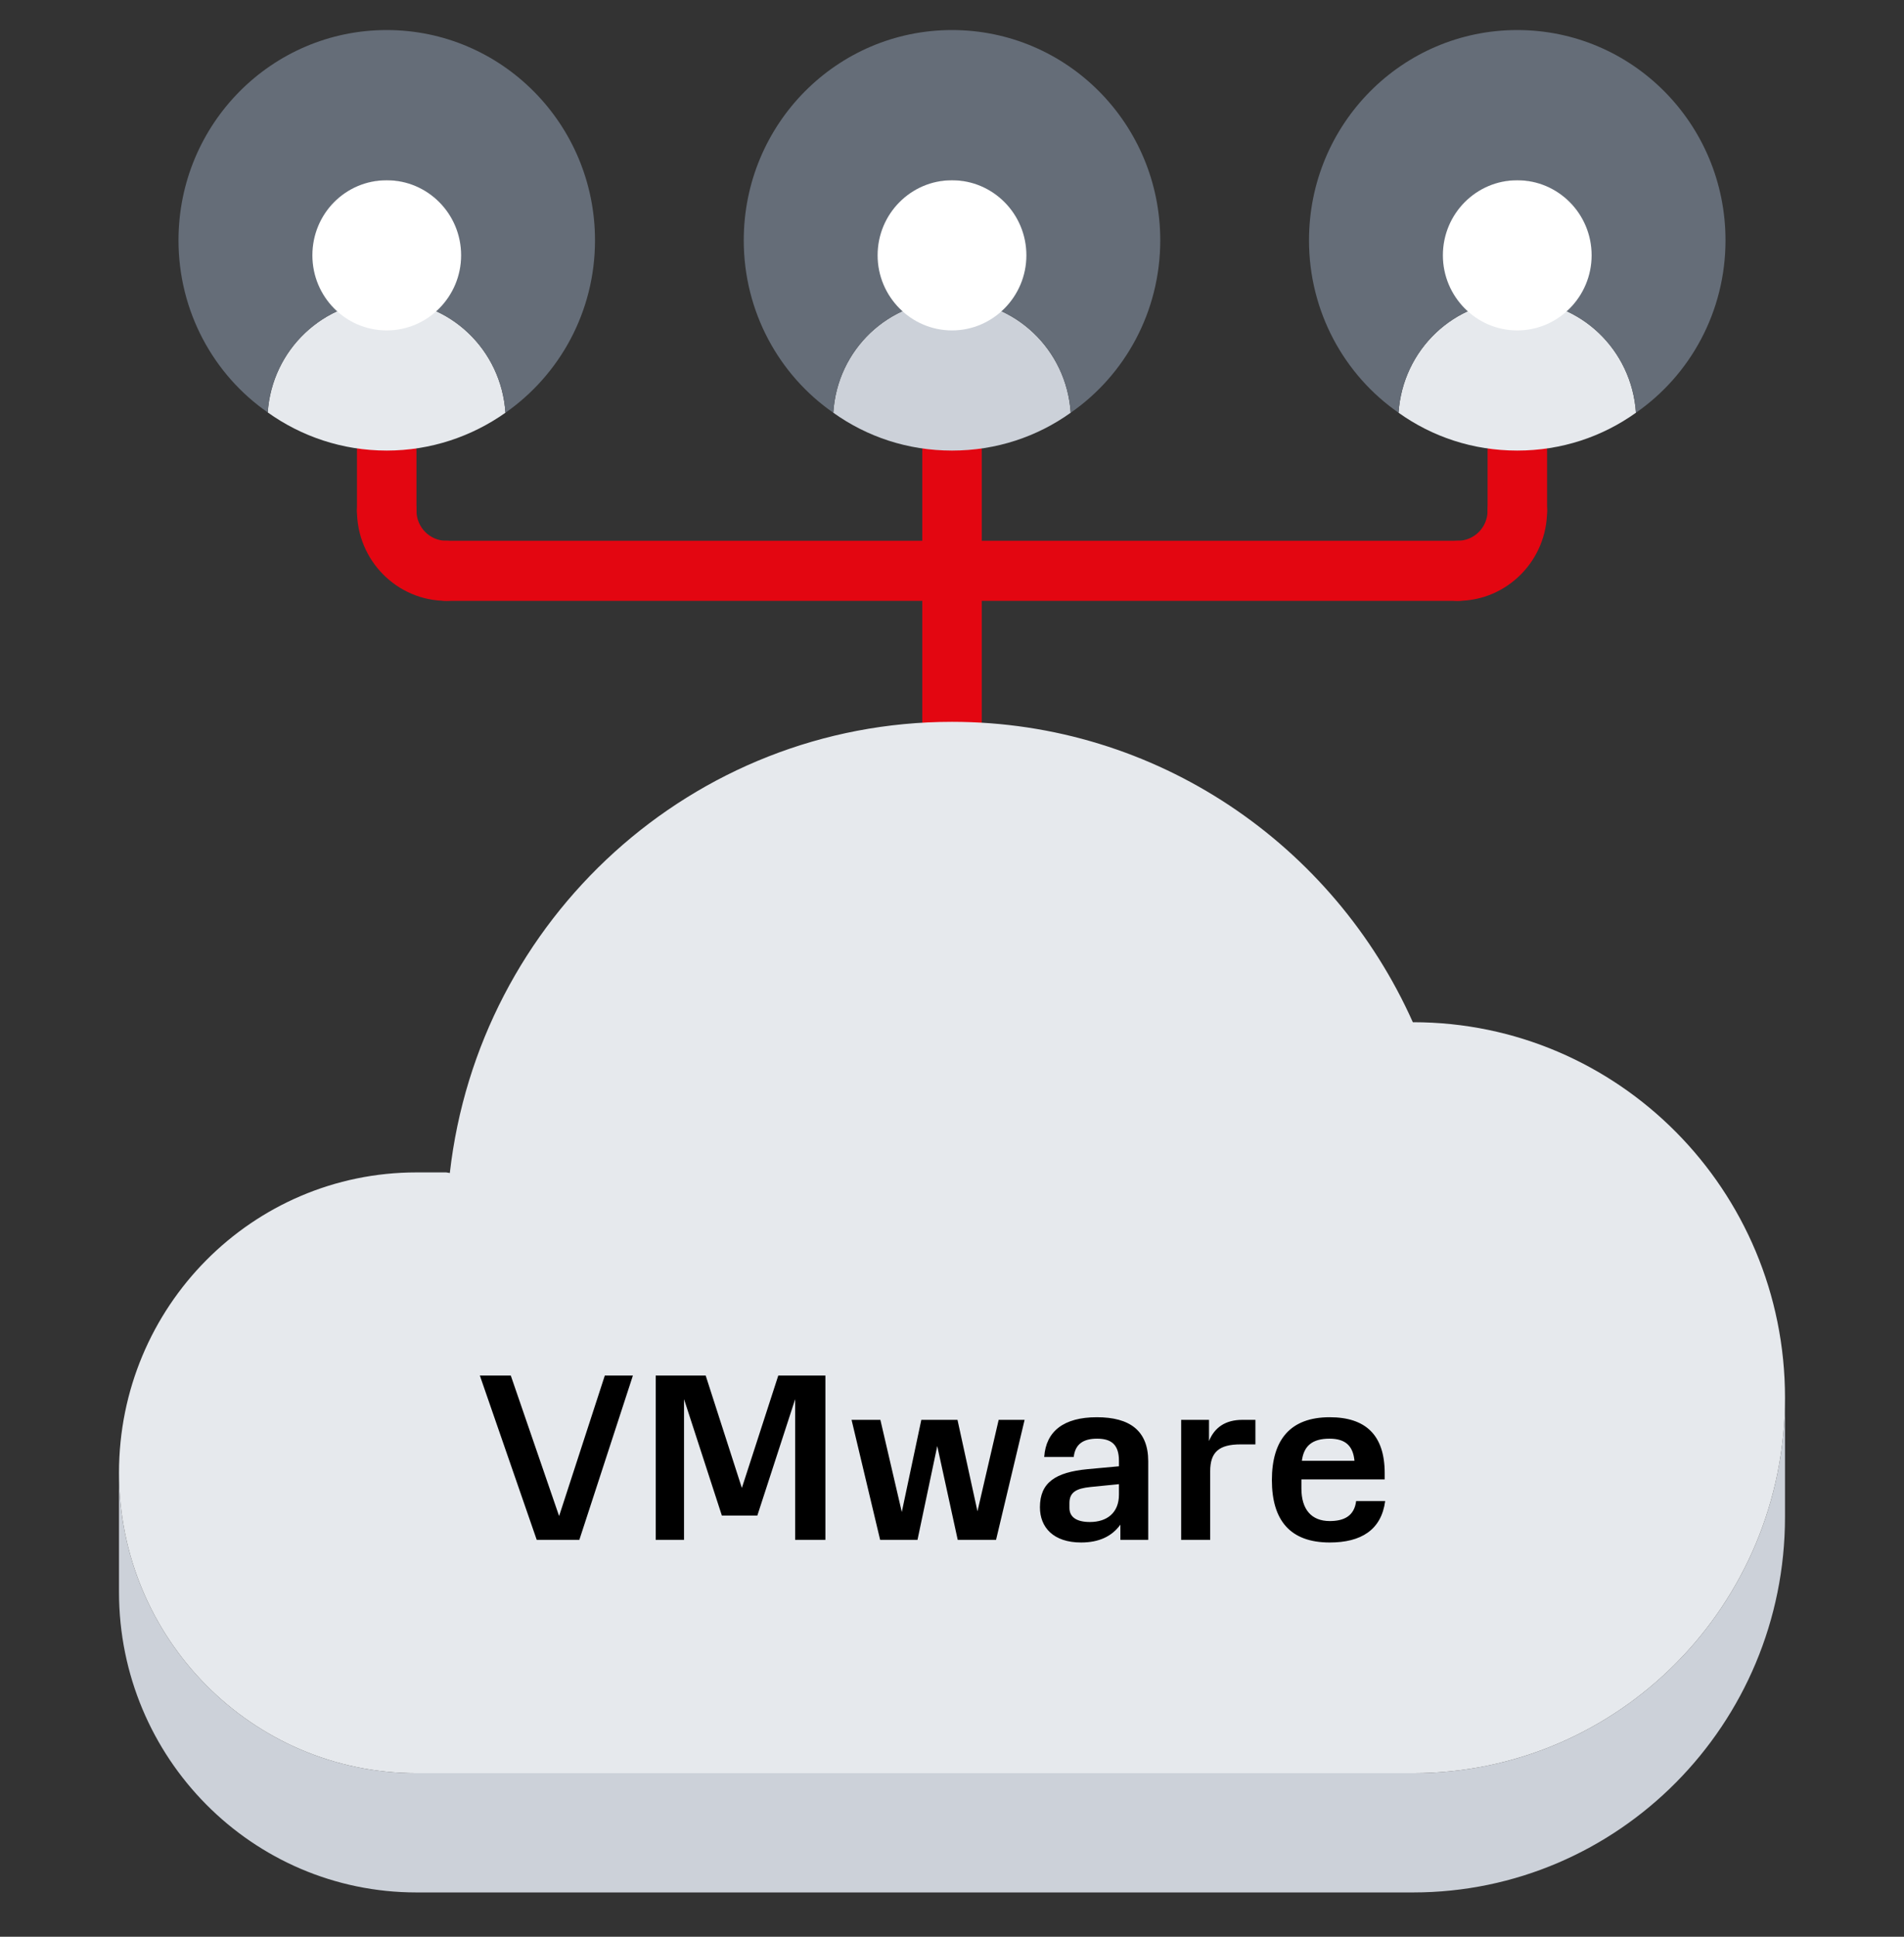 <svg width="120" height="122" viewBox="0 0 120 122" fill="none" xmlns="http://www.w3.org/2000/svg">
<rect x="0" y="0" width="120" height="122" fill="#333333" stroke="none"/>
<path d="M95.63 34.064C94.593 34.064 93.755 33.218 93.755 32.172V28.387C93.755 27.341 94.593 26.495 95.63 26.495C96.667 26.495 97.505 27.341 97.505 28.387V32.172C97.505 33.218 96.667 34.064 95.63 34.064Z" fill="#E30611"/>
<path d="M24.373 34.064C23.336 34.064 22.498 33.218 22.498 32.172V28.387C22.498 27.341 23.336 26.495 24.373 26.495C25.41 26.495 26.248 27.341 26.248 28.387V32.172C26.248 33.218 25.41 34.064 24.373 34.064Z" fill="#E30611"/>
<path d="M60.002 47.313C58.965 47.313 58.127 46.467 58.127 45.421V28.387C58.127 27.341 58.965 26.495 60.002 26.495C61.039 26.495 61.877 27.341 61.877 28.387V45.421C61.877 46.467 61.039 47.313 60.002 47.313Z" fill="#E30611"/>
<path d="M91.88 37.848H28.123C27.086 37.848 26.248 37.002 26.248 35.956C26.248 34.909 27.086 34.063 28.123 34.063H91.88C92.917 34.063 93.755 34.909 93.755 35.956C93.755 37.002 92.917 37.848 91.88 37.848Z" fill="#E30611"/>
<path d="M28.123 37.848C25.022 37.848 22.498 35.301 22.498 32.172C22.498 31.125 23.336 30.279 24.373 30.279C25.41 30.279 26.248 31.125 26.248 32.172C26.248 33.216 27.088 34.064 28.123 34.064C29.16 34.064 29.998 34.91 29.998 35.956C29.998 37.002 29.16 37.848 28.123 37.848Z" fill="#E30611"/>
<path d="M91.88 37.848C90.843 37.848 90.005 37.002 90.005 35.956C90.005 34.91 90.843 34.064 91.88 34.064C92.915 34.064 93.755 33.216 93.755 32.172C93.755 31.125 94.593 30.279 95.63 30.279C96.667 30.279 97.505 31.125 97.505 32.172C97.505 35.301 94.981 37.848 91.88 37.848Z" fill="#E30611"/>
<path d="M95.625 18.922C99.6 18.922 102.844 22.027 103.106 25.999C100.987 27.512 98.419 28.383 95.625 28.383C92.831 28.383 90.262 27.512 88.144 25.999C88.406 22.027 91.65 18.922 95.625 18.922Z" fill="#E6E9ED"/>
<path d="M91.875 15.138C91.875 17.221 93.562 18.922 95.625 18.922C91.65 18.922 88.406 22.027 88.144 25.999C84.731 23.634 82.5 19.641 82.5 15.138C82.5 7.815 88.369 1.893 95.625 1.893C102.881 1.893 108.75 7.815 108.75 15.138C108.75 19.641 106.519 23.634 103.106 25.999C102.844 22.027 99.6 18.922 95.625 18.922C97.688 18.922 99.375 17.221 99.375 15.138C99.375 13.04 97.688 11.354 95.625 11.354C93.562 11.354 91.875 13.04 91.875 15.138Z" fill="#656D78"/>
<path d="M60 18.922C63.975 18.922 67.219 22.027 67.481 25.999C65.362 27.512 62.794 28.383 60 28.383C57.206 28.383 54.637 27.512 52.519 25.999C52.762 22.027 56.006 18.922 60 18.922Z" fill="#CCD1D9"/>
<path d="M56.25 15.138C56.25 17.221 57.938 18.922 60 18.922C56.006 18.922 52.763 22.027 52.519 25.999C49.106 23.634 46.875 19.641 46.875 15.138C46.875 7.815 52.744 1.893 60 1.893C67.256 1.893 73.125 7.815 73.125 15.138C73.125 19.641 70.894 23.634 67.481 25.999C67.219 22.027 63.975 18.922 60 18.922C62.062 18.922 63.75 17.221 63.75 15.138C63.75 13.04 62.062 11.354 60 11.354C57.938 11.354 56.25 13.04 56.25 15.138Z" fill="#656D78"/>
<path d="M24.375 18.922C28.35 18.922 31.594 22.027 31.856 25.999C29.738 27.494 27.15 28.383 24.375 28.383C21.581 28.383 18.994 27.494 16.875 25.98C17.137 22.027 20.4 18.922 24.375 18.922V18.922Z" fill="#E6E9ED"/>
<path d="M20.625 15.138C20.625 17.221 22.294 18.922 24.375 18.922C20.4 18.922 17.137 22.027 16.875 25.98C13.463 23.615 11.25 19.622 11.25 15.138C11.25 7.815 17.119 1.893 24.375 1.893C31.613 1.893 37.5 7.815 37.5 15.138C37.5 19.641 35.269 23.615 31.856 25.999C31.594 22.027 28.35 18.922 24.375 18.922C26.438 18.922 28.125 17.221 28.125 15.138C28.125 13.04 26.438 11.354 24.375 11.354C22.294 11.354 20.625 13.04 20.625 15.138V15.138Z" fill="#656D78"/>
<path d="M7.5 92.774C7.5 103.219 15.9 111.696 26.25 111.696H89.062C102 111.696 112.5 101.1 112.5 88.044V95.556C112.5 108.612 102 119.209 89.062 119.209H26.25C15.9 119.209 7.5 110.733 7.5 100.286V92.774Z" fill="#CCD1D9"/>
<path d="M28.35 73.891C30.169 57.883 43.65 45.47 60 45.47C72.919 45.47 84.056 53.228 89.044 64.392H89.062C102 64.392 112.5 74.969 112.5 88.044C112.5 101.1 102 111.697 89.062 111.697H26.25C15.9 111.697 7.5 103.22 7.5 92.775C7.5 82.311 15.9 73.853 26.25 73.853H28.125L28.35 73.891Z" fill="#E6E9ED"/>
<path d="M100.312 16.084C100.312 18.688 98.203 20.814 95.625 20.814C93.047 20.814 90.938 18.688 90.938 16.084C90.938 13.46 93.047 11.354 95.625 11.354C98.203 11.354 100.312 13.46 100.312 16.084Z" fill="white"/>
<path d="M64.688 16.084C64.688 18.688 62.578 20.814 60 20.814C57.422 20.814 55.312 18.688 55.312 16.084C55.312 13.46 57.422 11.354 60 11.354C62.578 11.354 64.688 13.46 64.688 16.084Z" fill="white"/>
<path d="M29.062 16.084C29.062 18.688 26.953 20.814 24.375 20.814C21.773 20.814 19.688 18.688 19.688 16.084C19.688 13.46 21.773 11.354 24.375 11.354C26.953 11.354 29.062 13.46 29.062 16.084Z" fill="white"/>
<path d="M36.513 97L39.888 86.65H38.118L35.238 95.5L32.193 86.65H30.243L33.828 97H36.513ZM44.476 86.65H41.326V97H43.111V88.135L45.496 95.47H47.731L50.116 88.135V97H52.021V86.65H49.051L46.756 93.73L44.476 86.65ZM60.361 97H62.776L64.576 89.44H62.941L61.605 95.2L60.346 89.44H58.066L56.836 95.245L55.486 89.44H53.67L55.471 97H57.825L59.071 91.09L60.361 97ZM65.542 94.945C65.542 96.22 66.397 97.165 68.137 97.165C69.247 97.165 70.072 96.79 70.612 96.04V97H72.367V92.05C72.367 90.115 71.197 89.275 69.127 89.275C67.042 89.275 65.917 90.16 65.812 91.78H67.672C67.762 90.97 68.272 90.625 69.142 90.625C70.027 90.625 70.522 90.985 70.522 92.02V92.365L68.557 92.545C66.502 92.74 65.542 93.4 65.542 94.945ZM68.692 95.875C67.867 95.875 67.402 95.575 67.402 94.99V94.675C67.402 94 67.837 93.76 68.722 93.67L70.522 93.49V94.15C70.522 95.29 69.772 95.875 68.692 95.875ZM79.123 89.44H78.298C77.233 89.44 76.543 89.92 76.198 90.775V89.44H74.443V97H76.273V92.68C76.273 91.48 76.813 90.985 78.193 90.985H79.123V89.44ZM83.806 95.815C82.651 95.815 82.021 95.08 82.021 93.76V93.19H87.271V92.8C87.271 90.385 86.056 89.275 83.806 89.275C81.331 89.275 80.161 90.685 80.161 93.235C80.161 95.755 81.301 97.165 83.806 97.165C85.786 97.165 87.061 96.37 87.301 94.555H85.471C85.351 95.53 84.661 95.815 83.806 95.815ZM83.791 90.625C84.811 90.625 85.276 91.09 85.366 92.02H82.051C82.171 91.075 82.711 90.625 83.791 90.625Z" fill="black"/>
</svg>
